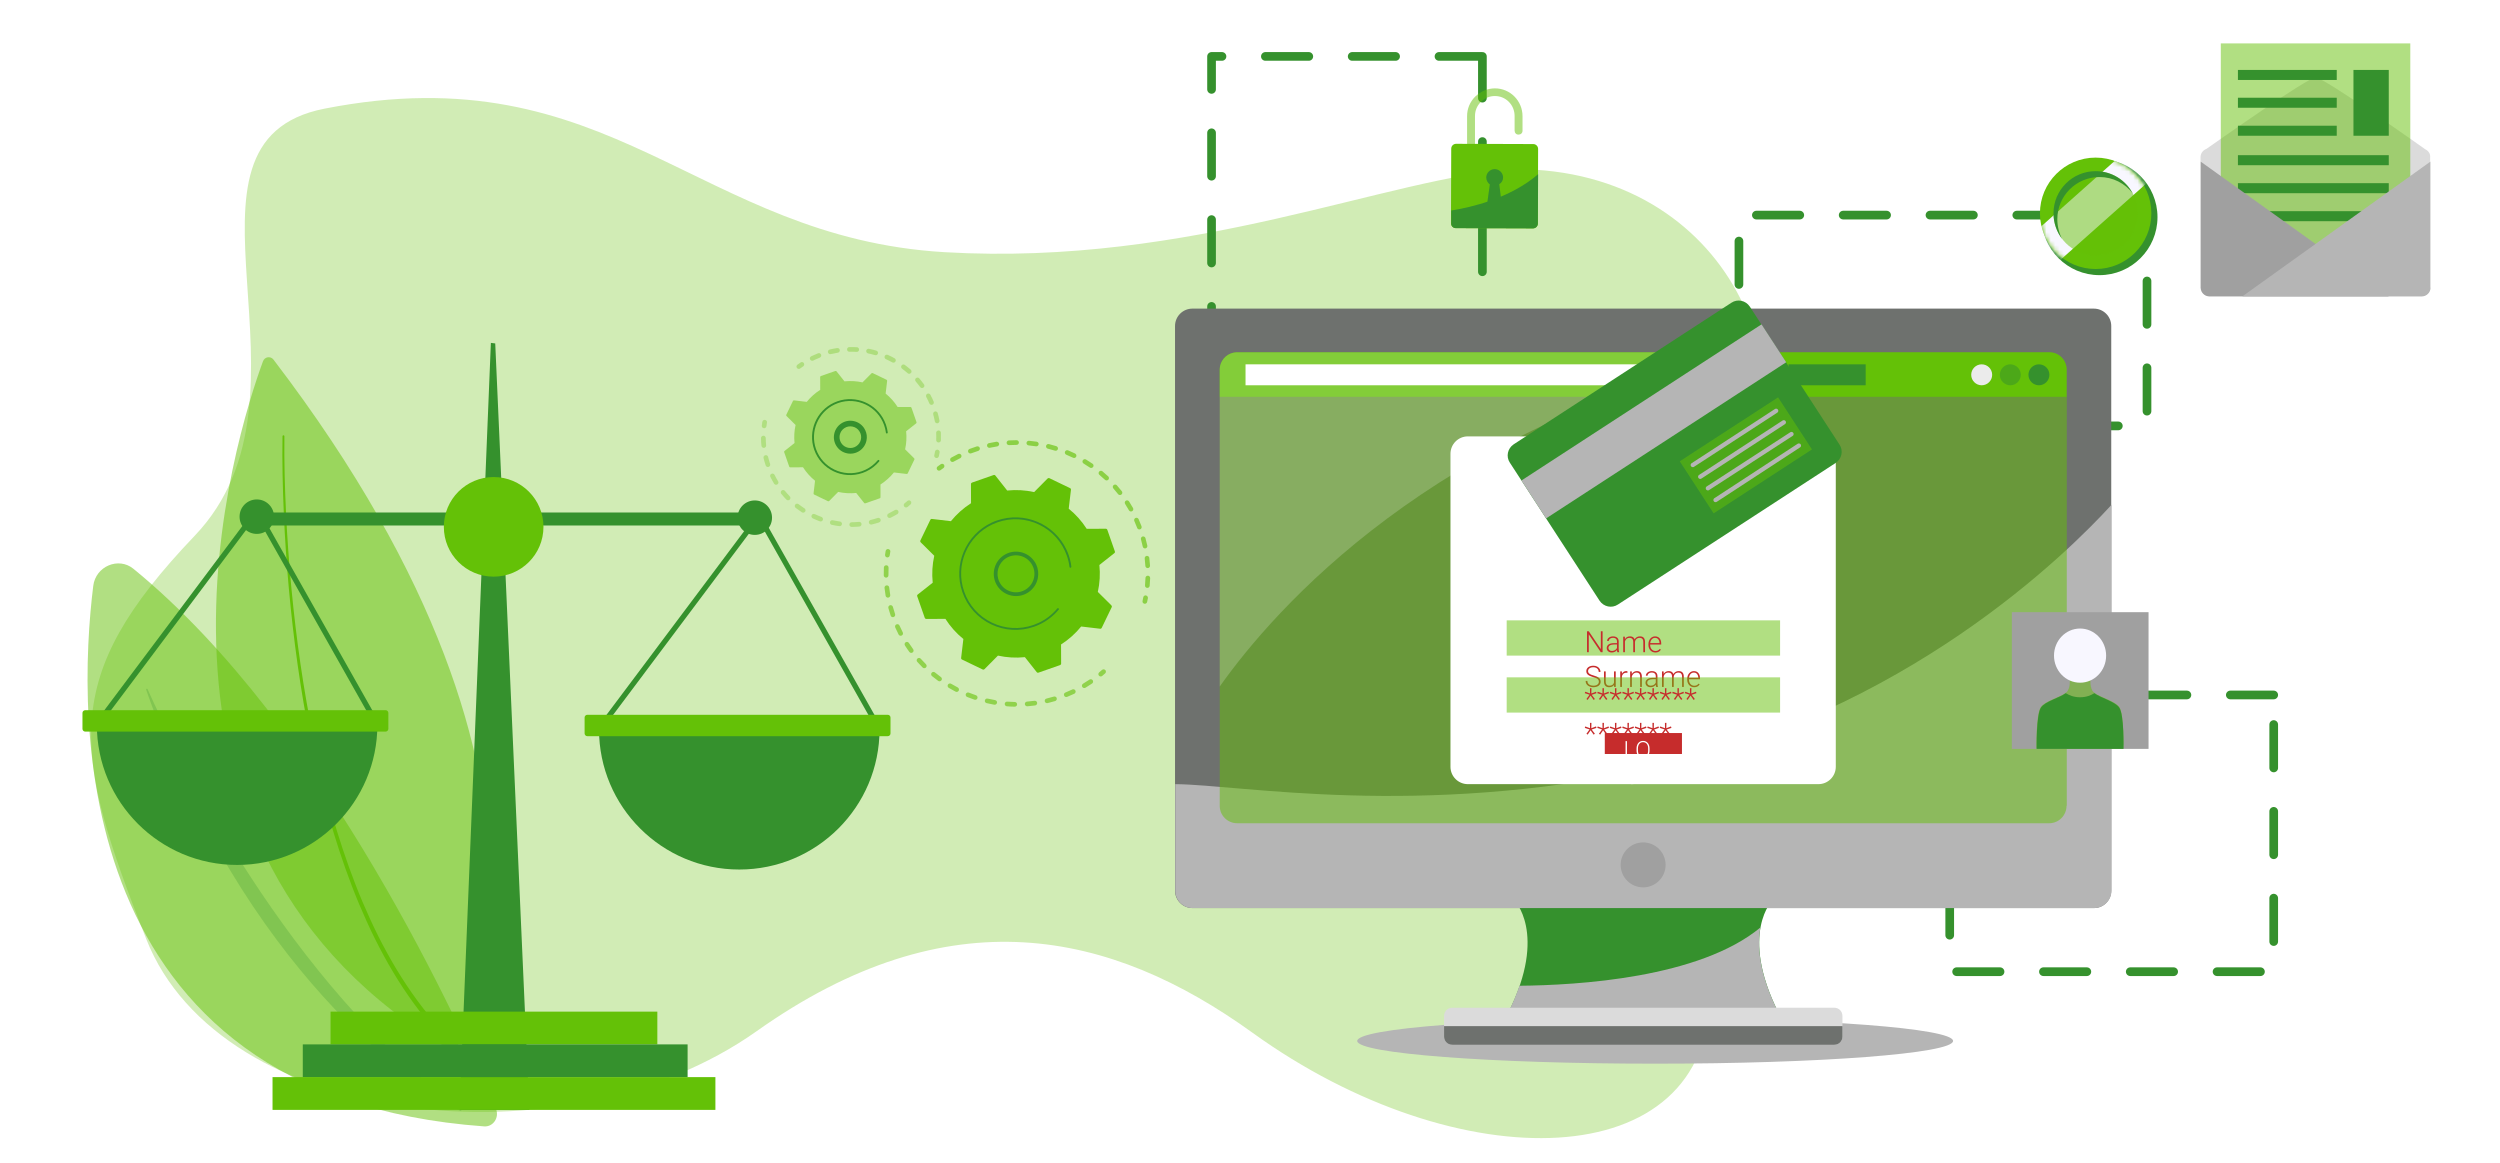 <svg width="576" height="268" viewBox="0 0 576 268" fill="none" xmlns="http://www.w3.org/2000/svg">
<rect width="576" height="268" fill="white"/>
<path d="M74.761 25.035C35.767 32.702 76.125 90.716 44.85 123.449C13.575 156.183 16.589 173.014 33.698 216.364C50.808 259.773 129.91 269.033 174.315 237.597C218.721 206.102 255.884 214.359 288.591 237.951C335.971 272.126 393.96 271.218 393.96 228.83C398.67 185.559 378.536 146.168 398.67 116.973C418.883 87.838 398.67 38.968 349.217 38.968C320.489 40.561 274.697 61.463 217.638 58.102C160.58 54.74 140.892 12.059 74.761 25.035Z" fill="#D1ECB5"/>
<path d="M381.346 245.073C419.257 245.073 449.99 242.727 449.99 239.833C449.99 236.939 419.257 234.594 381.346 234.594C343.434 234.594 312.701 236.939 312.701 239.833C312.701 242.727 343.434 245.073 381.346 245.073Z" fill="#B5B5B5"/>
<path d="M341.545 13H279.141V75.404H341.545V13Z" stroke="#35912D" stroke-width="2" stroke-miterlimit="10" stroke-linecap="round" stroke-linejoin="round" stroke-dasharray="10 10"/>
<path d="M494.669 49.559H400.65V98.129H494.669V49.559Z" stroke="#35912D" stroke-width="2" stroke-miterlimit="10" stroke-linecap="round" stroke-linejoin="round" stroke-dasharray="10 10"/>
<path d="M523.864 160.121H449.215V223.879H523.864V160.121Z" stroke="#35912D" stroke-width="2" stroke-miterlimit="10" stroke-linecap="round" stroke-linejoin="round" stroke-dasharray="10 10"/>
<path d="M408.483 207.277H378.635H348.787C348.787 207.277 356.676 214.93 347.551 233.24H378.635H409.719C400.594 214.93 408.483 207.277 408.483 207.277Z" fill="#35912D"/>
<path d="M409.72 233.24C405.245 224.291 404.833 217.874 405.599 213.694C391.528 225.351 363.446 226.999 350.083 227.117C349.435 229.001 348.611 231.061 347.492 233.24H378.577H409.72Z" fill="#B5B5B5"/>
<path d="M486.431 205.217C486.431 207.395 484.665 209.22 482.428 209.22H274.728C272.55 209.22 270.725 207.454 270.725 205.217V75.11C270.725 72.931 272.491 71.106 274.728 71.106H482.428C484.606 71.106 486.431 72.873 486.431 75.11V205.217Z" fill="#6E716E"/>
<path d="M380.163 177.135C326.354 188.615 286.027 180.785 270.779 180.667V205.217C270.779 207.395 272.545 209.22 274.783 209.22H482.482C484.661 209.22 486.486 207.454 486.486 205.217V116.32C476.536 127.211 439.035 164.595 380.163 177.135Z" fill="#B5B5B5"/>
<path d="M476.127 185.671C476.127 187.849 474.361 189.674 472.123 189.674H285.029C282.85 189.674 281.025 187.908 281.025 185.671V85.177C281.025 82.999 282.792 81.174 285.029 81.174H472.182C474.36 81.174 476.186 82.94 476.186 85.177V185.671H476.127Z" fill="#64C107" fill-opacity="0.5"/>
<path d="M472.182 81.174H285.029C282.85 81.174 281.025 82.94 281.025 85.177V91.417H476.127V85.118C476.127 82.94 474.361 81.174 472.182 81.174Z" fill="#64C107"/>
<path d="M406.481 83.941H286.971V88.768H406.481V83.941Z" fill="white"/>
<path d="M429.852 83.941H412.072V88.768H429.852V83.941Z" fill="#35912D"/>
<path d="M469.769 88.768C471.102 88.768 472.183 87.687 472.183 86.354C472.183 85.021 471.102 83.941 469.769 83.941C468.436 83.941 467.355 85.021 467.355 86.354C467.355 87.687 468.436 88.768 469.769 88.768Z" fill="#35912D"/>
<path d="M463.174 88.768C464.507 88.768 465.587 87.687 465.587 86.354C465.587 85.021 464.507 83.941 463.174 83.941C461.84 83.941 460.76 85.021 460.76 86.354C460.76 87.687 461.84 88.768 463.174 88.768Z" fill="#35912D" fill-opacity="0.5"/>
<path d="M456.582 88.768C457.915 88.768 458.995 87.687 458.995 86.354C458.995 85.021 457.915 83.941 456.582 83.941C455.249 83.941 454.168 85.021 454.168 86.354C454.168 87.687 455.249 88.768 456.582 88.768Z" fill="#EBEBEB"/>
<path d="M422.966 176.664C422.966 178.842 421.2 180.667 418.963 180.667H338.191C336.013 180.667 334.188 178.901 334.188 176.664V104.546C334.188 102.367 335.954 100.542 338.191 100.542H418.963C421.141 100.542 422.966 102.309 422.966 104.546V176.664Z" fill="white"/>
<path d="M410.132 142.93H347.139V151.054H410.132V142.93Z" fill="#64C107" fill-opacity="0.5"/>
<path d="M369.237 145.447V150.266H368.826L366.056 146.149V150.266H365.649V145.447H366.056L368.833 149.564V145.447H369.237ZM372.553 149.624V147.777C372.553 147.607 372.517 147.461 372.447 147.337C372.376 147.214 372.272 147.119 372.136 147.053C371.999 146.986 371.83 146.953 371.629 146.953C371.444 146.953 371.278 146.986 371.133 147.053C370.989 147.116 370.876 147.204 370.792 147.314C370.71 147.422 370.67 147.542 370.67 147.675L370.272 147.671C370.272 147.537 370.306 147.407 370.372 147.281C370.438 147.155 370.532 147.043 370.653 146.943C370.774 146.844 370.919 146.766 371.087 146.708C371.256 146.649 371.443 146.619 371.646 146.619C371.902 146.619 372.127 146.662 372.321 146.748C372.517 146.834 372.671 146.963 372.781 147.135C372.891 147.307 372.946 147.524 372.946 147.784V149.515C372.946 149.638 372.955 149.766 372.973 149.899C372.993 150.031 373.02 150.14 373.056 150.226V150.266H372.635C372.609 150.186 372.588 150.087 372.572 149.968C372.559 149.847 372.553 149.732 372.553 149.624ZM372.645 148.181L372.652 148.485H371.874C371.671 148.485 371.489 148.504 371.328 148.542C371.169 148.577 371.035 148.63 370.924 148.701C370.814 148.769 370.729 148.852 370.67 148.949C370.612 149.046 370.584 149.156 370.584 149.28C370.584 149.408 370.616 149.525 370.68 149.63C370.746 149.736 370.838 149.821 370.957 149.885C371.079 149.947 371.222 149.978 371.388 149.978C371.608 149.978 371.802 149.937 371.97 149.856C372.14 149.774 372.28 149.667 372.39 149.535C372.501 149.402 372.575 149.258 372.612 149.101L372.784 149.329C372.756 149.44 372.703 149.553 372.625 149.67C372.55 149.785 372.452 149.893 372.331 149.995C372.21 150.094 372.066 150.175 371.901 150.239C371.737 150.301 371.552 150.332 371.345 150.332C371.111 150.332 370.907 150.288 370.732 150.2C370.56 150.111 370.426 149.991 370.329 149.839C370.234 149.685 370.186 149.51 370.186 149.316C370.186 149.14 370.224 148.982 370.299 148.843C370.374 148.702 370.482 148.583 370.623 148.485C370.767 148.386 370.939 148.311 371.14 148.26C371.342 148.207 371.57 148.181 371.821 148.181H372.645ZM374.383 147.426V150.266H373.986V146.685H374.366L374.383 147.426ZM374.31 148.254L374.118 148.155C374.131 147.943 374.171 147.744 374.237 147.559C374.305 147.374 374.4 147.21 374.522 147.069C374.643 146.928 374.789 146.818 374.958 146.738C375.128 146.659 375.321 146.619 375.538 146.619C375.712 146.619 375.87 146.643 376.011 146.692C376.154 146.738 376.276 146.812 376.375 146.914C376.476 147.013 376.555 147.143 376.61 147.304C376.665 147.465 376.693 147.658 376.693 147.883V150.266H376.299V147.896C376.299 147.658 376.261 147.472 376.186 147.337C376.113 147.203 376.011 147.107 375.878 147.049C375.748 146.992 375.597 146.963 375.425 146.963C375.222 146.963 375.05 147.005 374.909 147.089C374.77 147.171 374.656 147.278 374.568 147.41C374.482 147.54 374.418 147.68 374.376 147.83C374.334 147.978 374.312 148.119 374.31 148.254ZM376.689 147.943L376.425 147.949C376.436 147.775 376.475 147.608 376.544 147.45C376.614 147.291 376.71 147.15 376.832 147.026C376.953 146.9 377.097 146.801 377.265 146.728C377.435 146.655 377.626 146.619 377.838 146.619C378.023 146.619 378.188 146.644 378.334 146.695C378.48 146.744 378.602 146.822 378.701 146.93C378.803 147.036 378.88 147.172 378.933 147.337C378.986 147.503 379.012 147.701 379.012 147.933V150.266H378.615V147.929C378.615 147.676 378.578 147.479 378.503 147.34C378.43 147.199 378.328 147.101 378.198 147.046C378.068 146.991 377.916 146.963 377.742 146.963C377.57 146.965 377.418 146.997 377.288 147.059C377.158 147.119 377.049 147.198 376.961 147.297C376.875 147.394 376.808 147.499 376.762 147.612C376.718 147.724 376.694 147.835 376.689 147.943ZM381.402 150.332C381.168 150.332 380.953 150.289 380.756 150.203C380.562 150.117 380.392 149.996 380.247 149.839C380.103 149.682 379.992 149.497 379.913 149.283C379.835 149.067 379.797 148.831 379.797 148.575V148.433C379.797 148.157 379.838 147.907 379.919 147.685C380.001 147.462 380.113 147.271 380.257 147.112C380.4 146.953 380.563 146.832 380.746 146.748C380.932 146.662 381.126 146.619 381.329 146.619C381.556 146.619 381.758 146.66 381.935 146.741C382.111 146.821 382.259 146.934 382.378 147.082C382.499 147.228 382.591 147.401 382.653 147.602C382.714 147.8 382.745 148.02 382.745 148.26V148.502H380.035V148.164H382.352V148.118C382.347 147.917 382.306 147.73 382.229 147.556C382.154 147.379 382.042 147.236 381.892 147.125C381.741 147.015 381.554 146.96 381.329 146.96C381.161 146.96 381.007 146.995 380.866 147.066C380.727 147.136 380.606 147.238 380.505 147.37C380.406 147.5 380.328 147.656 380.273 147.837C380.22 148.016 380.194 148.214 380.194 148.433V148.575C380.194 148.773 380.223 148.959 380.28 149.131C380.339 149.301 380.423 149.451 380.531 149.581C380.642 149.711 380.772 149.812 380.922 149.885C381.072 149.958 381.237 149.995 381.418 149.995C381.63 149.995 381.818 149.956 381.981 149.879C382.144 149.799 382.291 149.675 382.421 149.505L382.669 149.697C382.592 149.811 382.495 149.917 382.378 150.014C382.263 150.111 382.125 150.189 381.964 150.246C381.803 150.303 381.616 150.332 381.402 150.332ZM368.376 157.081C368.376 156.949 368.354 156.831 368.31 156.727C368.266 156.623 368.193 156.531 368.092 156.449C367.992 156.365 367.858 156.288 367.688 156.217C367.52 156.145 367.311 156.073 367.059 156.002C366.819 155.934 366.601 155.859 366.407 155.777C366.213 155.696 366.046 155.602 365.907 155.496C365.771 155.39 365.666 155.267 365.593 155.125C365.52 154.982 365.484 154.815 365.484 154.626C365.484 154.44 365.524 154.272 365.603 154.119C365.682 153.967 365.794 153.836 365.937 153.725C366.083 153.615 366.254 153.53 366.45 153.471C366.649 153.411 366.866 153.381 367.102 153.381C367.44 153.381 367.731 153.445 367.976 153.573C368.223 153.701 368.414 153.874 368.548 154.093C368.685 154.309 368.753 154.552 368.753 154.821H368.346C368.346 154.611 368.297 154.425 368.198 154.262C368.1 154.096 367.959 153.967 367.774 153.874C367.591 153.78 367.367 153.732 367.102 153.732C366.837 153.732 366.615 153.773 366.434 153.855C366.255 153.934 366.119 154.041 366.027 154.176C365.936 154.308 365.891 154.456 365.891 154.619C365.891 154.734 365.913 154.84 365.957 154.937C366.001 155.032 366.073 155.121 366.172 155.205C366.274 155.286 366.407 155.364 366.573 155.436C366.738 155.507 366.942 155.574 367.185 155.638C367.441 155.709 367.668 155.787 367.867 155.873C368.065 155.959 368.233 156.059 368.37 156.171C368.506 156.281 368.61 156.41 368.681 156.558C368.751 156.706 368.787 156.878 368.787 157.075C368.787 157.271 368.745 157.447 368.661 157.604C368.579 157.758 368.463 157.89 368.313 157.998C368.166 158.106 367.99 158.189 367.787 158.246C367.586 158.303 367.367 158.332 367.129 158.332C366.915 158.332 366.702 158.304 366.49 158.249C366.278 158.194 366.084 158.109 365.907 157.995C365.733 157.878 365.593 157.728 365.487 157.544C365.383 157.361 365.332 157.143 365.332 156.889H365.735C365.735 157.092 365.776 157.263 365.858 157.402C365.939 157.541 366.048 157.654 366.182 157.74C366.319 157.826 366.469 157.889 366.632 157.928C366.798 157.966 366.963 157.985 367.129 157.985C367.382 157.985 367.602 157.947 367.787 157.872C367.975 157.797 368.119 157.692 368.221 157.558C368.324 157.421 368.376 157.262 368.376 157.081ZM371.868 157.439V154.685H372.265V158.266H371.884L371.868 157.439ZM371.94 156.777L372.146 156.77C372.146 156.995 372.119 157.202 372.066 157.392C372.013 157.582 371.93 157.747 371.818 157.889C371.705 158.03 371.56 158.139 371.381 158.216C371.202 158.293 370.987 158.332 370.736 158.332C370.561 158.332 370.402 158.308 370.256 158.259C370.113 158.209 369.989 158.129 369.885 158.021C369.782 157.913 369.701 157.773 369.644 157.601C369.589 157.429 369.561 157.22 369.561 156.975V154.685H369.955V156.982C369.955 157.174 369.976 157.334 370.018 157.462C370.062 157.59 370.121 157.692 370.196 157.769C370.274 157.847 370.362 157.902 370.461 157.935C370.56 157.968 370.667 157.985 370.782 157.985C371.073 157.985 371.303 157.928 371.47 157.816C371.64 157.703 371.761 157.555 371.831 157.372C371.904 157.187 371.94 156.988 371.94 156.777ZM373.694 155.278V158.266H373.3V154.685H373.684L373.694 155.278ZM374.962 154.659L374.952 155.023C374.908 155.016 374.865 155.011 374.823 155.006C374.781 155.002 374.736 155 374.687 155C374.515 155 374.364 155.032 374.234 155.096C374.106 155.157 373.998 155.244 373.909 155.357C373.821 155.467 373.754 155.597 373.708 155.747C373.661 155.895 373.635 156.054 373.628 156.224L373.483 156.28C373.483 156.046 373.507 155.829 373.555 155.628C373.604 155.428 373.678 155.252 373.777 155.102C373.879 154.95 374.005 154.832 374.158 154.748C374.312 154.662 374.493 154.619 374.7 154.619C374.751 154.619 374.801 154.623 374.849 154.632C374.9 154.639 374.938 154.648 374.962 154.659ZM375.978 155.45V158.266H375.584V154.685H375.961L375.978 155.45ZM375.888 156.254L375.713 156.155C375.726 155.943 375.769 155.744 375.842 155.559C375.915 155.374 376.013 155.21 376.137 155.069C376.262 154.928 376.409 154.818 376.577 154.738C376.747 154.659 376.934 154.619 377.139 154.619C377.318 154.619 377.478 154.643 377.619 154.692C377.76 154.74 377.881 154.818 377.98 154.923C378.079 155.029 378.154 155.165 378.205 155.33C378.258 155.496 378.284 155.698 378.284 155.936V158.266H377.887V155.933C377.887 155.686 377.853 155.493 377.785 155.354C377.716 155.212 377.619 155.112 377.493 155.053C377.368 154.993 377.219 154.963 377.047 154.963C376.857 154.963 376.69 155.005 376.547 155.089C376.406 155.171 376.287 155.278 376.19 155.41C376.095 155.54 376.022 155.68 375.971 155.83C375.92 155.978 375.893 156.119 375.888 156.254ZM381.488 157.624V155.777C381.488 155.607 381.452 155.461 381.382 155.337C381.311 155.214 381.208 155.119 381.071 155.053C380.934 154.986 380.765 154.953 380.564 154.953C380.379 154.953 380.214 154.986 380.068 155.053C379.925 155.116 379.811 155.204 379.727 155.314C379.646 155.422 379.605 155.542 379.605 155.675L379.208 155.671C379.208 155.537 379.241 155.407 379.307 155.281C379.373 155.155 379.467 155.043 379.588 154.943C379.71 154.844 379.854 154.766 380.022 154.708C380.192 154.649 380.378 154.619 380.581 154.619C380.837 154.619 381.062 154.662 381.256 154.748C381.452 154.834 381.606 154.963 381.716 155.135C381.826 155.307 381.882 155.524 381.882 155.784V157.515C381.882 157.638 381.89 157.766 381.908 157.899C381.928 158.031 381.955 158.14 381.991 158.226V158.266H381.571C381.544 158.186 381.523 158.087 381.508 157.968C381.494 157.847 381.488 157.732 381.488 157.624ZM381.58 156.181L381.587 156.485H380.809C380.606 156.485 380.424 156.504 380.263 156.542C380.104 156.577 379.97 156.63 379.86 156.701C379.749 156.769 379.664 156.852 379.605 156.949C379.547 157.046 379.519 157.156 379.519 157.28C379.519 157.408 379.551 157.525 379.615 157.63C379.681 157.736 379.774 157.821 379.893 157.885C380.014 157.947 380.157 157.978 380.323 157.978C380.544 157.978 380.738 157.937 380.905 157.856C381.075 157.774 381.215 157.667 381.326 157.535C381.436 157.402 381.51 157.258 381.547 157.101L381.719 157.329C381.691 157.44 381.638 157.553 381.561 157.67C381.486 157.785 381.387 157.893 381.266 157.995C381.145 158.094 381.001 158.175 380.836 158.239C380.673 158.301 380.487 158.332 380.28 158.332C380.046 158.332 379.842 158.288 379.668 158.2C379.496 158.111 379.361 157.991 379.264 157.839C379.169 157.685 379.122 157.51 379.122 157.316C379.122 157.14 379.159 156.982 379.234 156.843C379.309 156.702 379.417 156.583 379.558 156.485C379.702 156.386 379.874 156.311 380.075 156.26C380.278 156.207 380.505 156.181 380.756 156.181H381.58ZM383.318 155.426V158.266H382.921V154.685H383.301L383.318 155.426ZM383.245 156.254L383.053 156.155C383.066 155.943 383.106 155.744 383.172 155.559C383.241 155.374 383.335 155.21 383.457 155.069C383.578 154.928 383.724 154.818 383.894 154.738C384.064 154.659 384.257 154.619 384.473 154.619C384.647 154.619 384.805 154.643 384.946 154.692C385.089 154.738 385.211 154.812 385.31 154.914C385.412 155.013 385.49 155.143 385.545 155.304C385.6 155.465 385.628 155.658 385.628 155.883V158.266H385.234V155.896C385.234 155.658 385.196 155.472 385.121 155.337C385.049 155.203 384.946 155.107 384.814 155.049C384.683 154.992 384.532 154.963 384.36 154.963C384.157 154.963 383.985 155.005 383.844 155.089C383.705 155.171 383.591 155.278 383.503 155.41C383.417 155.54 383.353 155.68 383.311 155.83C383.269 155.978 383.247 156.119 383.245 156.254ZM385.624 155.943L385.36 155.949C385.371 155.775 385.41 155.608 385.479 155.45C385.549 155.291 385.645 155.15 385.767 155.026C385.888 154.9 386.033 154.801 386.2 154.728C386.37 154.655 386.561 154.619 386.773 154.619C386.958 154.619 387.124 154.644 387.269 154.695C387.415 154.744 387.537 154.822 387.636 154.93C387.738 155.036 387.815 155.172 387.868 155.337C387.921 155.503 387.948 155.701 387.948 155.933V158.266H387.55V155.929C387.55 155.676 387.513 155.479 387.438 155.34C387.365 155.199 387.264 155.101 387.133 155.046C387.003 154.991 386.851 154.963 386.677 154.963C386.505 154.965 386.354 154.997 386.223 155.059C386.093 155.119 385.984 155.198 385.896 155.297C385.81 155.394 385.744 155.499 385.697 155.612C385.653 155.724 385.629 155.835 385.624 155.943ZM390.337 158.332C390.103 158.332 389.888 158.289 389.692 158.203C389.497 158.117 389.328 157.996 389.182 157.839C389.039 157.682 388.927 157.497 388.848 157.283C388.77 157.067 388.732 156.831 388.732 156.575V156.433C388.732 156.157 388.773 155.907 388.854 155.685C388.936 155.462 389.048 155.271 389.192 155.112C389.335 154.953 389.499 154.832 389.682 154.748C389.867 154.662 390.061 154.619 390.264 154.619C390.491 154.619 390.693 154.66 390.87 154.741C391.046 154.821 391.194 154.934 391.313 155.082C391.435 155.228 391.526 155.401 391.588 155.602C391.65 155.8 391.68 156.02 391.68 156.26V156.502H388.97V156.164H391.287V156.118C391.282 155.917 391.241 155.73 391.164 155.556C391.089 155.379 390.977 155.236 390.827 155.125C390.677 155.015 390.489 154.96 390.264 154.96C390.096 154.96 389.942 154.995 389.801 155.066C389.662 155.136 389.542 155.238 389.44 155.37C389.341 155.5 389.264 155.656 389.208 155.837C389.155 156.016 389.129 156.214 389.129 156.433V156.575C389.129 156.773 389.158 156.959 389.215 157.131C389.275 157.301 389.358 157.451 389.467 157.581C389.577 157.711 389.707 157.812 389.857 157.885C390.007 157.958 390.173 157.995 390.353 157.995C390.565 157.995 390.753 157.956 390.916 157.879C391.079 157.799 391.226 157.675 391.356 157.505L391.604 157.697C391.527 157.811 391.43 157.917 391.313 158.014C391.198 158.111 391.061 158.189 390.899 158.246C390.738 158.303 390.551 158.332 390.337 158.332Z" fill="#C62C2C"/>
<path d="M410.132 156.058H347.139V164.183H410.132V156.058Z" fill="#64C107" fill-opacity="0.5"/>
<path d="M365.514 161.058L366.235 160.061L365.133 159.707L365.239 159.373L366.341 159.777L366.328 158.556H366.669L366.642 159.787L367.718 159.366L367.827 159.707L366.722 160.085L367.46 161.058L367.178 161.266L366.47 160.257L365.795 161.259L365.514 161.058ZM368.393 161.058L369.114 160.061L368.012 159.707L368.118 159.373L369.22 159.777L369.207 158.556H369.548L369.521 159.787L370.597 159.366L370.706 159.707L369.601 160.085L370.339 161.058L370.057 161.266L369.349 160.257L368.674 161.259L368.393 161.058ZM371.272 161.058L371.993 160.061L370.891 159.707L370.997 159.373L372.099 159.777L372.086 158.556H372.427L372.4 159.787L373.476 159.366L373.585 159.707L372.48 160.085L373.218 161.058L372.936 161.266L372.228 160.257L371.553 161.259L371.272 161.058ZM374.151 161.058L374.872 160.061L373.77 159.707L373.876 159.373L374.978 159.777L374.965 158.556H375.306L375.279 159.787L376.355 159.366L376.464 159.707L375.359 160.085L376.097 161.058L375.816 161.266L375.107 160.257L374.432 161.259L374.151 161.058ZM377.03 161.058L377.752 160.061L376.65 159.707L376.755 159.373L377.857 159.777L377.844 158.556H378.185L378.159 159.787L379.234 159.366L379.343 159.707L378.238 160.085L378.976 161.058L378.695 161.266L377.987 160.257L377.311 161.259L377.03 161.058ZM379.909 161.058L380.631 160.061L379.529 159.707L379.635 159.373L380.737 159.777L380.723 158.556H381.064L381.038 159.787L382.113 159.366L382.222 159.707L381.117 160.085L381.855 161.058L381.574 161.266L380.866 160.257L380.191 161.259L379.909 161.058ZM382.788 161.058L383.51 160.061L382.408 159.707L382.514 159.373L383.616 159.777L383.602 158.556H383.943L383.917 159.787L384.992 159.366L385.102 159.707L383.996 160.085L384.734 161.058L384.453 161.266L383.745 160.257L383.07 161.259L382.788 161.058ZM385.667 161.058L386.389 160.061L385.287 159.707L385.393 159.373L386.495 159.777L386.482 158.556H386.822L386.796 159.787L387.871 159.366L387.981 159.707L386.875 160.085L387.613 161.058L387.332 161.266L386.624 160.257L385.949 161.259L385.667 161.058ZM388.547 161.058L389.268 160.061L388.166 159.707L388.272 159.373L389.374 159.777L389.361 158.556H389.702L389.675 159.787L390.751 159.366L390.86 159.707L389.754 160.085L390.492 161.058L390.211 161.266L389.503 160.257L388.828 161.259L388.547 161.058ZM365.514 169.058L366.235 168.061L365.133 167.707L365.239 167.373L366.341 167.777L366.328 166.556H366.669L366.642 167.787L367.718 167.366L367.827 167.707L366.722 168.085L367.46 169.058L367.178 169.266L366.47 168.257L365.795 169.259L365.514 169.058ZM368.393 169.058L369.114 168.061L368.012 167.707L368.118 167.373L369.22 167.777L369.207 166.556H369.548L369.521 167.787L370.597 167.366L370.706 167.707L369.601 168.085L370.339 169.058L370.057 169.266L369.349 168.257L368.674 169.259L368.393 169.058ZM371.272 169.058L371.993 168.061L370.891 167.707L370.997 167.373L372.099 167.777L372.086 166.556H372.427L372.4 167.787L373.476 167.366L373.585 167.707L372.48 168.085L373.218 169.058L372.936 169.266L372.228 168.257L371.553 169.259L371.272 169.058ZM374.151 169.058L374.872 168.061L373.77 167.707L373.876 167.373L374.978 167.777L374.965 166.556H375.306L375.279 167.787L376.355 167.366L376.464 167.707L375.359 168.085L376.097 169.058L375.816 169.266L375.107 168.257L374.432 169.259L374.151 169.058ZM377.03 169.058L377.752 168.061L376.65 167.707L376.755 167.373L377.857 167.777L377.844 166.556H378.185L378.159 167.787L379.234 167.366L379.343 167.707L378.238 168.085L378.976 169.058L378.695 169.266L377.987 168.257L377.311 169.259L377.03 169.058ZM379.909 169.058L380.631 168.061L379.529 167.707L379.635 167.373L380.737 167.777L380.723 166.556H381.064L381.038 167.787L382.113 167.366L382.222 167.707L381.117 168.085L381.855 169.058L381.574 169.266L380.866 168.257L380.191 169.259L379.909 169.058ZM382.788 169.058L383.51 168.061L382.408 167.707L382.514 167.373L383.616 167.777L383.602 166.556H383.943L383.917 167.787L384.992 167.366L385.102 167.707L383.996 168.085L384.734 169.058L384.453 169.266L383.745 168.257L383.07 169.259L382.788 169.058Z" fill="#C62C2C"/>
<path d="M387.523 168.893H369.744V173.72H387.523V168.893Z" fill="#C62C2C"/>
<path d="M376.758 174.332V174.61H374.759V174.332H376.758ZM374.854 170.755V174.61H374.529V170.755H374.854ZM380.059 172.476V172.889C380.059 173.159 380.024 173.404 379.953 173.623C379.885 173.84 379.784 174.026 379.652 174.181C379.521 174.337 379.364 174.456 379.18 174.539C378.997 174.622 378.79 174.663 378.561 174.663C378.337 174.663 378.132 174.622 377.947 174.539C377.763 174.456 377.605 174.337 377.473 174.181C377.34 174.026 377.238 173.84 377.166 173.623C377.093 173.404 377.057 173.159 377.057 172.889V172.476C377.057 172.206 377.092 171.963 377.163 171.746C377.235 171.527 377.338 171.34 377.47 171.184C377.603 171.029 377.761 170.91 377.944 170.827C378.128 170.744 378.331 170.702 378.556 170.702C378.785 170.702 378.992 170.744 379.175 170.827C379.359 170.91 379.517 171.029 379.649 171.184C379.781 171.34 379.883 171.527 379.953 171.746C380.024 171.963 380.059 172.206 380.059 172.476ZM379.736 172.889V172.471C379.736 172.243 379.71 172.039 379.657 171.857C379.606 171.675 379.529 171.52 379.427 171.391C379.326 171.262 379.202 171.163 379.056 171.094C378.91 171.025 378.743 170.991 378.556 170.991C378.374 170.991 378.211 171.025 378.066 171.094C377.921 171.163 377.798 171.262 377.695 171.391C377.595 171.52 377.517 171.675 377.462 171.857C377.409 172.039 377.383 172.243 377.383 172.471V172.889C377.383 173.119 377.409 173.325 377.462 173.509C377.517 173.691 377.595 173.847 377.698 173.977C377.8 174.106 377.924 174.205 378.068 174.274C378.215 174.343 378.379 174.377 378.561 174.377C378.75 174.377 378.917 174.343 379.061 174.274C379.206 174.205 379.329 174.106 379.429 173.977C379.53 173.847 379.606 173.691 379.657 173.509C379.71 173.325 379.736 173.119 379.736 172.889ZM377.309 178.778V180.149C377.265 180.215 377.189 180.287 377.081 180.367C376.973 180.446 376.829 180.516 376.647 180.576C376.465 180.634 376.239 180.663 375.969 180.663C375.743 180.663 375.536 180.622 375.347 180.541C375.158 180.46 374.994 180.343 374.854 180.189C374.717 180.034 374.61 179.848 374.534 179.631C374.46 179.413 374.423 179.17 374.423 178.9V178.434C374.423 178.169 374.457 177.931 374.526 177.719C374.595 177.506 374.695 177.323 374.825 177.171C374.956 177.019 375.113 176.904 375.297 176.824C375.482 176.743 375.689 176.702 375.919 176.702C376.205 176.702 376.446 176.752 376.642 176.851C376.837 176.95 376.99 177.085 377.1 177.258C377.211 177.43 377.28 177.624 377.306 177.841H376.98C376.956 177.687 376.904 177.546 376.827 177.417C376.749 177.287 376.636 177.182 376.488 177.102C376.341 177.023 376.152 176.983 375.919 176.983C375.732 176.983 375.565 177.018 375.418 177.086C375.274 177.155 375.152 177.253 375.053 177.38C374.954 177.507 374.879 177.66 374.828 177.838C374.777 178.015 374.751 178.212 374.751 178.429V178.9C374.751 179.126 374.779 179.33 374.836 179.511C374.894 179.693 374.977 179.849 375.085 179.98C375.192 180.111 375.321 180.211 375.471 180.282C375.621 180.351 375.788 180.385 375.972 180.385C376.168 180.385 376.334 180.367 376.472 180.329C376.61 180.292 376.72 180.248 376.803 180.197C376.888 180.144 376.949 180.095 376.986 180.049V179.056H375.951V178.778H377.309ZM378.638 176.755V180.61H378.312V176.755H378.638ZM382.556 176.755V180.61H382.228L380.012 177.317V180.61H379.686V176.755H380.012L382.233 180.049V176.755H382.556Z" fill="white"/>
<path opacity="0.2" d="M404.244 81.174H285.029C282.85 81.174 281.025 82.94 281.025 85.177V158.178C293.565 140.458 330.124 98.482 404.244 81.174Z" fill="white"/>
<path d="M378.577 204.451C381.438 204.451 383.758 202.132 383.758 199.27C383.758 196.409 381.438 194.09 378.577 194.09C375.716 194.09 373.396 196.409 373.396 199.27C373.396 202.132 375.716 204.451 378.577 204.451Z" fill="#A0A0A0"/>
<path d="M424.496 238.832C424.496 239.892 423.672 240.716 422.612 240.716H334.599C333.539 240.716 332.715 239.892 332.715 238.832V234.064C332.715 233.004 333.539 232.18 334.599 232.18H422.612C423.672 232.18 424.496 233.004 424.496 234.064V238.832Z" fill="#DBDBDB"/>
<path d="M332.715 236.419V238.832C332.715 239.892 333.539 240.716 334.599 240.716H422.612C423.672 240.716 424.496 239.892 424.496 238.832V236.419H332.715Z" fill="#6E716E"/>
<path d="M423.817 102.426C424.759 103.839 424.347 105.723 422.934 106.665L372.775 139.28C371.363 140.222 369.479 139.81 368.537 138.397L347.873 106.606C346.931 105.193 347.343 103.309 348.756 102.367L398.915 69.752C400.327 68.811 402.211 69.223 403.153 70.636L423.817 102.426Z" fill="#35912D"/>
<path d="M405.857 74.728L350.533 110.709L356.214 119.445L411.538 83.464L405.857 74.728Z" fill="#B5B5B5"/>
<path d="M409.672 91.551L387.02 106.284L394.819 118.276L417.472 103.544L409.672 91.551Z" fill="#64C107" fill-opacity="0.5"/>
<path d="M390.025 107.136L409.218 94.655" stroke="#B5B5B5" stroke-miterlimit="10" stroke-linecap="round" stroke-linejoin="round"/>
<path d="M391.734 109.844L410.985 97.305" stroke="#B5B5B5" stroke-miterlimit="10" stroke-linecap="round" stroke-linejoin="round"/>
<path d="M393.5 112.493L412.751 100.013" stroke="#B5B5B5" stroke-miterlimit="10" stroke-linecap="round" stroke-linejoin="round"/>
<path d="M395.266 115.202L414.458 102.662" stroke="#B5B5B5" stroke-miterlimit="10" stroke-linecap="round" stroke-linejoin="round"/>
<path d="M495.024 141.046H463.527V172.543H495.024V141.046Z" fill="#A0A0A0"/>
<path d="M488.313 162.946C487.194 161.298 482.779 160.415 482.072 159.12C481.366 157.825 481.719 156.058 481.719 156.058H479.246H476.774C476.774 156.058 477.186 157.825 476.421 159.12C475.714 160.415 471.299 161.298 470.18 162.946C469.062 164.595 469.179 172.484 469.179 172.484H479.188H489.196C489.255 172.543 489.431 164.595 488.313 162.946Z" fill="#64C107" fill-opacity="0.5"/>
<path d="M479.248 172.543H489.256C489.256 172.543 489.433 164.595 488.256 163.005C487.255 161.593 483.899 160.768 482.545 159.709C481.78 160.18 480.72 160.651 479.248 160.651C477.776 160.651 476.717 160.18 475.951 159.709C474.538 160.768 471.183 161.593 470.241 163.005C469.122 164.654 469.24 172.543 469.24 172.543H479.248Z" fill="#35912D"/>
<path d="M479.247 157.295C482.564 157.295 485.252 154.501 485.252 151.054C485.252 147.608 482.564 144.814 479.247 144.814C475.931 144.814 473.242 147.608 473.242 151.054C473.242 154.501 475.931 157.295 479.247 157.295Z" fill="#F8F7FF"/>
<path d="M338.367 35.254C338.131 35.077 338.014 34.842 338.014 34.547V26.776C338.014 25.069 338.661 23.479 339.898 22.243C341.134 21.066 342.723 20.359 344.431 20.359C347.963 20.359 350.789 23.244 350.789 26.776V30.132C350.789 30.662 350.377 31.015 349.847 31.015C349.317 31.015 348.964 30.603 348.964 30.073V26.717C348.964 24.186 346.962 22.125 344.431 22.125C343.194 22.125 342.076 22.596 341.193 23.479C340.31 24.362 339.839 25.481 339.839 26.717V34.488C339.839 35.018 339.427 35.371 338.897 35.371C338.72 35.489 338.485 35.43 338.367 35.254Z" fill="#64C107" fill-opacity="0.5"/>
<path d="M354.321 51.502C354.321 52.15 353.791 52.621 353.203 52.621L335.423 52.562C334.776 52.562 334.305 52.032 334.305 51.443L334.364 34.253C334.364 33.605 334.893 33.134 335.482 33.134L353.261 33.193C353.909 33.193 354.38 33.723 354.38 34.312L354.321 51.502Z" fill="#64C107"/>
<path d="M335.424 52.562L353.203 52.621C353.85 52.621 354.321 52.091 354.321 51.502L354.38 40.14C347.904 45.733 338.838 47.793 334.364 48.5V51.443C334.305 52.091 334.835 52.562 335.424 52.562Z" fill="#35912D"/>
<path d="M346.313 40.905C346.313 39.846 345.43 38.962 344.371 38.962C343.311 38.962 342.428 39.846 342.428 40.905C342.428 41.553 342.781 42.142 343.252 42.495L342.545 47.617H346.078L345.43 42.436C345.96 42.142 346.313 41.553 346.313 40.905Z" fill="#35912D"/>
<path d="M483.721 63.394C491.102 63.394 497.085 57.411 497.085 50.03C497.085 42.65 491.102 36.666 483.721 36.666C476.341 36.666 470.357 42.65 470.357 50.03C470.357 57.411 476.341 63.394 483.721 63.394Z" fill="#35912D"/>
<path d="M482.838 61.981C489.926 61.981 495.672 56.235 495.672 49.147C495.672 42.059 489.926 36.313 482.838 36.313C475.75 36.313 470.004 42.059 470.004 49.147C470.004 56.235 475.75 61.981 482.838 61.981Z" fill="#64C107"/>
<mask id="mask0_2271_3121" style="mask-type:luminance" maskUnits="userSpaceOnUse" x="470" y="36" width="26" height="26">
<path d="M482.838 61.981C489.926 61.981 495.672 56.235 495.672 49.147C495.672 42.059 489.926 36.313 482.838 36.313C475.75 36.313 470.004 42.059 470.004 49.147C470.004 56.235 475.75 61.981 482.838 61.981Z" fill="white"/>
</mask>
<g mask="url(#mask0_2271_3121)">
<path d="M468.531 55.741L493.375 33.605" stroke="#F8F7FF" stroke-width="3" stroke-miterlimit="10"/>
<path d="M470.357 59.744L495.26 37.608" stroke="#F8F7FF" stroke-width="6" stroke-miterlimit="10"/>
</g>
<path d="M482.837 58.861C488.202 58.861 492.551 54.512 492.551 49.147C492.551 43.782 488.202 39.434 482.837 39.434C477.472 39.434 473.123 43.782 473.123 49.147C473.123 54.512 477.472 58.861 482.837 58.861Z" fill="#64C107" fill-opacity="0.5"/>
<path d="M474.006 50.501C474.006 45.144 478.363 40.788 483.72 40.788C486.84 40.788 489.607 42.259 491.373 44.555C489.725 41.494 486.546 39.434 482.837 39.434C477.48 39.434 473.123 43.79 473.123 49.147C473.123 51.385 473.888 53.445 475.125 55.093C474.418 53.739 474.006 52.15 474.006 50.501Z" fill="#35912D"/>
<path d="M111.559 259.521C113.629 259.672 115.103 257.46 114.268 255.479C106.656 237.457 75.089 167.28 30.741 131.049C27.303 128.243 22.045 130.463 21.486 134.984C17.799 164.73 15.188 252.566 111.559 259.521Z" fill="#64C107" fill-opacity="0.5"/>
<path opacity="0.24" d="M106.249 255.488C106.498 255.666 106.258 256.057 105.982 255.914C95.937 250.683 56.083 223.326 33.673 158.913C33.602 158.708 33.904 158.566 33.993 158.77C40.592 173.462 66.688 227.314 106.249 255.488Z" fill="#35912D"/>
<path d="M60.586 83.255C54.608 99.527 23.494 195.694 104.623 242.396C104.623 242.396 140.703 184.591 63.011 82.855C62.327 81.967 60.977 82.189 60.586 83.255Z" fill="#64C107" fill-opacity="0.5"/>
<path d="M65.525 100.53C65.454 106.384 65.623 112.246 65.898 118.09C66.173 123.944 66.591 129.779 67.15 135.615C68.261 147.268 69.904 158.877 72.266 170.317C74.638 181.749 77.72 193.047 81.939 203.883C82.987 206.592 84.133 209.257 85.341 211.895C86.549 214.533 87.846 217.117 89.24 219.64C92.011 224.703 95.2 229.526 98.806 233.958C98.993 234.189 98.966 234.535 98.744 234.731C98.522 234.926 98.193 234.899 98.007 234.668C94.365 230.156 91.168 225.271 88.396 220.146C87.002 217.588 85.696 214.977 84.497 212.312C83.289 209.656 82.152 206.965 81.104 204.229C76.903 193.313 73.865 181.962 71.529 170.477C69.211 158.984 67.621 147.348 66.555 135.668C66.022 129.824 65.632 123.97 65.383 118.117C65.134 112.255 64.992 106.393 65.09 100.521C65.09 100.397 65.196 100.29 65.312 100.29C65.427 100.29 65.525 100.397 65.525 100.53Z" fill="#64C107"/>
<g opacity="0.6">
<path d="M254.751 154.516C254.849 154.729 254.804 154.987 254.618 155.156C254.396 155.351 254.174 155.538 253.951 155.733C253.721 155.928 253.383 155.893 253.188 155.662C253.001 155.431 253.028 155.093 253.259 154.898C253.481 154.72 253.694 154.534 253.907 154.347C254.129 154.152 254.476 154.17 254.671 154.392C254.706 154.427 254.733 154.463 254.751 154.516Z" fill="#64C107"/>
<path d="M251.802 156.808C251.909 157.048 251.838 157.332 251.616 157.483C251.118 157.82 250.612 158.149 250.097 158.451C249.839 158.602 249.511 158.522 249.351 158.264C249.2 158.007 249.28 157.678 249.537 157.518C250.035 157.225 250.523 156.905 251.003 156.586C251.252 156.417 251.589 156.479 251.758 156.728C251.776 156.754 251.784 156.781 251.802 156.808ZM247.779 159.117C247.903 159.384 247.788 159.703 247.521 159.837L247.343 159.916C246.864 160.138 246.366 160.361 245.869 160.556C245.594 160.671 245.274 160.538 245.167 160.254C245.052 159.979 245.185 159.659 245.469 159.552C245.949 159.357 246.429 159.153 246.89 158.931L247.059 158.851C247.326 158.726 247.645 158.842 247.779 159.117C247.779 159.108 247.779 159.108 247.779 159.117ZM243.444 160.778C243.453 160.805 243.462 160.822 243.471 160.849C243.56 161.133 243.391 161.435 243.107 161.524C242.529 161.693 241.952 161.853 241.366 161.995C241.073 162.066 240.78 161.879 240.717 161.595C240.646 161.302 240.824 161.009 241.117 160.947C241.677 160.814 242.245 160.663 242.796 160.494C243.062 160.414 243.338 160.538 243.444 160.778ZM238.914 161.773C238.941 161.817 238.95 161.871 238.959 161.924C239.003 162.217 238.79 162.492 238.497 162.537C237.911 162.617 237.307 162.688 236.712 162.732C236.41 162.759 236.152 162.537 236.125 162.235C236.099 161.933 236.321 161.675 236.623 161.648C237.2 161.604 237.777 161.542 238.346 161.462C238.595 161.426 238.817 161.56 238.914 161.773ZM234.287 162.048C234.322 162.119 234.34 162.199 234.34 162.288C234.331 162.59 234.091 162.821 233.789 162.821C233.194 162.812 232.581 162.785 231.986 162.732C231.684 162.705 231.462 162.448 231.489 162.155C231.515 161.853 231.773 161.631 232.066 161.657C232.643 161.702 233.23 161.728 233.807 161.737C234.02 161.737 234.207 161.871 234.287 162.048ZM229.668 161.604C229.712 161.702 229.73 161.808 229.712 161.924C229.659 162.217 229.384 162.412 229.082 162.368C228.496 162.261 227.9 162.146 227.314 162.004C227.021 161.933 226.843 161.648 226.914 161.355C226.986 161.062 227.279 160.885 227.563 160.956C228.122 161.089 228.7 161.204 229.268 161.302C229.455 161.338 229.597 161.453 229.668 161.604ZM225.174 160.467C225.227 160.591 225.245 160.734 225.2 160.867C225.103 161.151 224.801 161.302 224.516 161.204C223.948 161.009 223.379 160.805 222.829 160.583C222.553 160.467 222.42 160.156 222.527 159.881C222.642 159.606 222.953 159.472 223.228 159.579C223.761 159.792 224.312 159.996 224.854 160.183C224.996 160.227 225.111 160.334 225.174 160.467ZM220.901 158.646C220.972 158.797 220.972 158.966 220.892 159.126C220.75 159.392 220.431 159.499 220.164 159.357C219.631 159.082 219.107 158.788 218.592 158.478C218.334 158.327 218.254 157.989 218.405 157.731C218.556 157.474 218.894 157.394 219.152 157.545C219.649 157.838 220.155 158.122 220.67 158.389C220.768 158.451 220.857 158.54 220.901 158.646ZM216.958 156.204C217.038 156.381 217.029 156.586 216.904 156.754C216.727 156.994 216.389 157.048 216.149 156.87C215.67 156.515 215.19 156.142 214.728 155.768C214.497 155.582 214.462 155.236 214.657 155.005C214.844 154.774 215.19 154.738 215.421 154.934C215.865 155.298 216.327 155.662 216.789 155.999C216.869 156.053 216.922 156.124 216.958 156.204ZM204.674 130.543C204.709 130.623 204.727 130.703 204.727 130.801C204.7 131.378 204.691 131.964 204.7 132.542C204.7 132.844 204.469 133.083 204.167 133.092C203.865 133.092 203.625 132.861 203.617 132.559C203.608 131.964 203.617 131.351 203.643 130.756C203.661 130.454 203.91 130.223 204.212 130.241C204.416 130.241 204.594 130.366 204.674 130.543ZM213.44 153.184C213.538 153.388 213.502 153.628 213.334 153.797C213.121 154.01 212.783 154.01 212.57 153.797C212.152 153.37 211.735 152.935 211.335 152.491C211.14 152.269 211.158 151.923 211.38 151.727C211.602 151.532 211.948 151.549 212.143 151.772C212.525 152.198 212.925 152.624 213.334 153.033C213.378 153.077 213.414 153.13 213.44 153.184ZM204.825 135.18C204.851 135.233 204.869 135.286 204.869 135.348C204.931 135.926 205.011 136.503 205.109 137.072C205.162 137.365 204.958 137.649 204.665 137.693C204.372 137.747 204.087 137.542 204.043 137.249C203.945 136.663 203.856 136.059 203.794 135.464C203.759 135.171 203.972 134.895 204.274 134.869C204.514 134.851 204.727 134.975 204.825 135.18ZM210.438 149.658C210.545 149.889 210.483 150.173 210.269 150.324C210.03 150.501 209.692 150.448 209.514 150.208C209.159 149.729 208.822 149.222 208.502 148.725C208.342 148.476 208.413 148.139 208.662 147.979C208.91 147.819 209.248 147.89 209.408 148.139C209.719 148.627 210.047 149.107 210.385 149.569C210.403 149.595 210.42 149.631 210.438 149.658ZM205.686 139.736C205.695 139.763 205.713 139.789 205.722 139.825C205.873 140.385 206.041 140.944 206.228 141.486C206.326 141.77 206.166 142.072 205.89 142.17C205.606 142.268 205.295 142.108 205.207 141.832C205.02 141.264 204.842 140.687 204.682 140.109C204.603 139.816 204.771 139.523 205.064 139.443C205.313 139.381 205.58 139.505 205.686 139.736ZM208.004 145.714C208.129 145.98 208.022 146.291 207.765 146.424C207.498 146.558 207.169 146.46 207.036 146.194C206.761 145.661 206.503 145.119 206.263 144.568C206.139 144.293 206.264 143.973 206.539 143.858C206.814 143.733 207.143 143.866 207.249 144.133C207.48 144.666 207.738 145.19 207.996 145.696C207.996 145.696 207.996 145.705 208.004 145.714Z" fill="#64C107"/>
<path d="M205.082 126.804C205.126 126.901 205.144 127.008 205.126 127.124C205.082 127.399 205.037 127.683 204.993 127.967C204.948 128.26 204.673 128.474 204.38 128.429C204.087 128.385 203.874 128.109 203.918 127.816C203.962 127.523 204.007 127.239 204.051 126.946C204.104 126.653 204.38 126.457 204.673 126.502C204.859 126.537 205.01 126.653 205.082 126.804Z" fill="#64C107"/>
</g>
<g opacity="0.64">
<path d="M217.543 107.165C217.65 107.396 217.579 107.689 217.365 107.84C217.135 108 216.904 108.169 216.673 108.338C216.433 108.515 216.095 108.462 215.918 108.222C215.74 107.982 215.793 107.645 216.033 107.467C216.273 107.29 216.504 107.121 216.753 106.952C217.001 106.783 217.339 106.845 217.508 107.085C217.516 107.112 217.525 107.139 217.543 107.165Z" fill="#64C107"/>
<path d="M262.335 119.609V119.618C262.549 120.098 262.753 120.586 262.939 121.075L263.01 121.252C263.117 121.528 262.975 121.847 262.7 121.954C262.424 122.061 262.104 121.91 261.998 121.643L261.936 121.466C261.758 120.995 261.554 120.524 261.349 120.053C261.225 119.778 261.349 119.458 261.625 119.334C261.9 119.218 262.211 119.343 262.335 119.609ZM261.065 117.078C261.181 117.335 261.092 117.637 260.843 117.779C260.586 117.93 260.248 117.833 260.106 117.575C259.831 117.078 259.529 116.589 259.227 116.11C259.067 115.861 259.138 115.523 259.387 115.363C259.635 115.204 259.973 115.275 260.133 115.523C260.452 116.021 260.754 116.527 261.047 117.042C261.056 117.051 261.065 117.069 261.065 117.078ZM263.881 123.899C263.89 123.926 263.908 123.953 263.916 123.988C264.076 124.557 264.218 125.134 264.343 125.711C264.405 126.004 264.218 126.289 263.925 126.351C263.632 126.413 263.348 126.226 263.286 125.933C263.17 125.383 263.028 124.823 262.877 124.272C262.797 123.988 262.966 123.686 263.259 123.606C263.499 123.544 263.765 123.668 263.881 123.899ZM258.534 113.285C258.64 113.507 258.578 113.782 258.374 113.942C258.134 114.129 257.797 114.084 257.61 113.854C257.264 113.409 256.891 112.965 256.518 112.539C256.322 112.317 256.34 111.971 256.562 111.775C256.784 111.58 257.13 111.597 257.326 111.82C257.717 112.264 258.099 112.717 258.463 113.178C258.498 113.214 258.516 113.25 258.534 113.285ZM264.76 128.385C264.787 128.438 264.805 128.491 264.805 128.553C264.876 129.14 264.929 129.735 264.965 130.321C264.982 130.623 264.751 130.872 264.458 130.889C264.156 130.907 263.908 130.676 263.89 130.383C263.854 129.815 263.81 129.246 263.739 128.678C263.703 128.385 263.916 128.109 264.21 128.074C264.44 128.047 264.663 128.18 264.76 128.385ZM255.452 109.919C255.541 110.114 255.514 110.354 255.354 110.523C255.15 110.745 254.803 110.754 254.59 110.549C254.182 110.159 253.746 109.786 253.311 109.421C253.08 109.226 253.054 108.888 253.24 108.657C253.435 108.427 253.773 108.4 254.004 108.586C254.457 108.959 254.901 109.359 255.327 109.759C255.39 109.794 255.425 109.857 255.452 109.919ZM264.947 132.95C264.982 133.021 265 133.11 265 133.199C264.982 133.785 264.938 134.38 264.885 134.966C264.858 135.268 264.591 135.482 264.298 135.455C263.996 135.428 263.783 135.162 263.81 134.869C263.863 134.3 263.899 133.732 263.916 133.163C263.925 132.861 264.174 132.63 264.476 132.639C264.68 132.639 264.858 132.773 264.947 132.95ZM251.899 107.05C251.979 107.219 251.97 107.423 251.854 107.583C251.686 107.831 251.348 107.894 251.099 107.725C250.629 107.405 250.149 107.094 249.661 106.801C249.403 106.65 249.323 106.313 249.474 106.055C249.625 105.797 249.963 105.717 250.22 105.868C250.718 106.17 251.224 106.499 251.703 106.828C251.801 106.89 251.863 106.97 251.899 107.05ZM247.955 104.758C248.026 104.9 248.026 105.069 247.955 105.22C247.822 105.487 247.502 105.602 247.236 105.469C246.721 105.22 246.197 104.989 245.672 104.767C245.397 104.652 245.264 104.332 245.379 104.057C245.495 103.781 245.815 103.648 246.09 103.763C246.632 103.985 247.174 104.234 247.707 104.492C247.813 104.563 247.902 104.652 247.955 104.758ZM243.71 103.088C243.763 103.204 243.781 103.346 243.736 103.479C243.647 103.763 243.345 103.923 243.061 103.834C242.519 103.666 241.969 103.515 241.418 103.373C241.125 103.302 240.947 103.008 241.018 102.715C241.089 102.422 241.382 102.245 241.676 102.316C242.244 102.458 242.821 102.618 243.381 102.795C243.532 102.849 243.647 102.955 243.71 103.088ZM239.26 102.067C239.304 102.165 239.322 102.271 239.304 102.378C239.26 102.671 238.984 102.875 238.691 102.831C238.132 102.751 237.563 102.68 236.995 102.626C236.693 102.6 236.479 102.333 236.506 102.04C236.533 101.738 236.799 101.525 237.092 101.552C237.679 101.605 238.274 101.676 238.851 101.765C239.038 101.792 239.189 101.907 239.26 102.067ZM234.703 101.729C234.739 101.8 234.756 101.872 234.756 101.96C234.756 102.262 234.516 102.502 234.215 102.502C233.646 102.502 233.069 102.52 232.5 102.555C232.198 102.573 231.941 102.342 231.923 102.049C231.905 101.747 232.136 101.49 232.429 101.472C233.015 101.436 233.611 101.419 234.206 101.419C234.428 101.419 234.614 101.552 234.703 101.729ZM230.155 102.094C230.173 102.138 230.191 102.191 230.2 102.236C230.244 102.529 230.04 102.804 229.747 102.857C229.187 102.946 228.619 103.053 228.068 103.168C227.775 103.23 227.491 103.044 227.42 102.751C227.357 102.458 227.544 102.174 227.837 102.102C228.414 101.978 229.001 101.872 229.578 101.774C229.818 101.756 230.049 101.88 230.155 102.094ZM225.714 103.142C225.723 103.159 225.732 103.186 225.741 103.204C225.83 103.488 225.67 103.79 225.386 103.888C224.844 104.057 224.302 104.252 223.769 104.447C223.494 104.554 223.174 104.412 223.067 104.136C222.961 103.861 223.103 103.541 223.378 103.435C223.929 103.222 224.489 103.026 225.048 102.849C225.315 102.777 225.599 102.902 225.714 103.142ZM221.478 104.847C221.602 105.113 221.495 105.433 221.229 105.566C220.723 105.815 220.207 106.082 219.719 106.366C219.461 106.517 219.124 106.419 218.982 106.162C218.831 105.895 218.928 105.566 219.186 105.424C219.701 105.131 220.225 104.856 220.749 104.598C221.016 104.465 221.344 104.581 221.478 104.847C221.469 104.838 221.469 104.838 221.478 104.847Z" fill="#64C107"/>
<path d="M264.432 137.498C264.476 137.596 264.494 137.711 264.476 137.826C264.423 138.12 264.361 138.404 264.299 138.688C264.236 138.981 263.943 139.168 263.65 139.097C263.357 139.034 263.171 138.741 263.242 138.448C263.304 138.173 263.357 137.898 263.41 137.613C263.464 137.32 263.748 137.125 264.041 137.187C264.219 137.231 264.361 137.347 264.432 137.498Z" fill="#64C107"/>
</g>
<path d="M256.137 139.896C256.208 139.754 256.173 139.594 256.066 139.478L252.94 136.379C253.384 134.371 253.517 132.275 253.295 130.17L256.75 127.443C256.875 127.345 256.919 127.186 256.866 127.043L255.125 122.061C255.071 121.918 254.938 121.821 254.778 121.821L250.373 121.839C249.236 120.053 247.832 118.499 246.234 117.202L246.749 112.832C246.767 112.681 246.687 112.53 246.545 112.468L241.784 110.176C241.642 110.105 241.482 110.141 241.366 110.247L238.266 113.374C236.259 112.93 234.163 112.797 232.058 113.019L229.331 109.563C229.233 109.439 229.073 109.395 228.931 109.448L223.948 111.189C223.806 111.242 223.709 111.375 223.709 111.535L223.726 115.941C221.941 117.078 220.387 118.481 219.09 120.08L214.711 119.565C214.56 119.547 214.409 119.627 214.347 119.769L212.055 124.53C211.984 124.672 212.02 124.832 212.126 124.947L215.253 128.047C214.809 130.055 214.675 132.151 214.897 134.256L211.442 136.983C211.318 137.08 211.274 137.24 211.327 137.382L213.068 142.365C213.121 142.507 213.254 142.605 213.414 142.605L217.82 142.587C218.957 144.373 220.36 145.927 221.959 147.224L221.444 151.594C221.426 151.745 221.506 151.896 221.648 151.958L226.409 154.25C226.551 154.321 226.711 154.285 226.826 154.178L229.926 151.052C231.933 151.496 234.03 151.629 236.135 151.407L238.862 154.862C238.959 154.987 239.119 155.031 239.261 154.978L244.244 153.237C244.386 153.184 244.484 153.05 244.484 152.891L244.466 148.485C246.251 147.348 247.806 145.945 249.103 144.346L253.473 144.861C253.624 144.879 253.775 144.799 253.837 144.657L256.137 139.896Z" fill="#64C107"/>
<path d="M238.735 130.046C239.197 131.032 239.33 132.142 239.108 133.234C238.833 134.576 238.051 135.73 236.914 136.485C235.768 137.24 234.4 137.507 233.059 137.231C231.718 136.956 230.563 136.174 229.808 135.038C228.254 132.675 228.902 129.495 231.265 127.941C233.619 126.386 236.807 127.035 238.362 129.397C238.504 129.593 238.628 129.815 238.735 130.046ZM230.226 134.007C230.315 134.194 230.412 134.38 230.528 134.549C231.158 135.499 232.118 136.148 233.228 136.379C234.338 136.61 235.475 136.388 236.426 135.757C237.376 135.126 238.024 134.167 238.246 133.057C238.477 131.947 238.255 130.81 237.625 129.859C236.328 127.896 233.681 127.355 231.727 128.651C229.959 129.833 229.346 132.124 230.226 134.007Z" fill="#35912D"/>
<path d="M245.727 126.662C245.914 127.052 246.074 127.461 246.225 127.878C246.438 128.5 246.616 129.14 246.731 129.779C246.731 129.788 246.731 129.788 246.731 129.797C246.74 129.824 246.74 129.85 246.749 129.886V129.895V129.904C246.749 129.921 246.758 129.93 246.758 129.948C246.758 129.948 246.758 129.948 246.758 129.957C246.758 129.966 246.758 129.966 246.758 129.975C246.758 129.975 246.758 129.975 246.758 129.983C246.767 130.028 246.776 130.063 246.776 130.108C246.776 130.126 246.784 130.134 246.784 130.152C246.802 130.241 246.811 130.33 246.82 130.419C246.829 130.472 246.838 130.525 246.838 130.57C246.847 130.667 246.793 130.756 246.713 130.792C246.696 130.801 246.669 130.81 246.651 130.81C246.536 130.827 246.42 130.738 246.411 130.623C246.305 129.744 246.1 128.873 245.798 128.029C244.697 124.867 242.423 122.327 239.412 120.879C236.392 119.423 232.999 119.236 229.837 120.337C229.429 120.48 229.038 120.639 228.656 120.817C222.909 123.508 220.005 130.188 222.145 136.299C223.247 139.461 225.521 142.001 228.532 143.449C231.552 144.906 234.945 145.092 238.107 143.991C238.506 143.849 238.906 143.689 239.288 143.511C240.949 142.738 242.423 141.601 243.596 140.189C243.613 140.162 243.64 140.145 243.667 140.136C243.738 140.1 243.827 140.109 243.898 140.162C243.987 140.242 244.004 140.376 243.924 140.464C242.707 141.921 241.189 143.094 239.466 143.902C239.066 144.088 238.666 144.257 238.249 144.399C234.98 145.545 231.463 145.341 228.345 143.84C225.227 142.339 222.874 139.709 221.737 136.441C219.525 130.117 222.527 123.206 228.469 120.417C228.86 120.231 229.269 120.062 229.695 119.92C236.037 117.717 242.947 120.719 245.727 126.662Z" fill="#35912D"/>
<g opacity="0.6">
<path d="M209.912 115.586C210.01 115.799 209.966 116.056 209.779 116.225C209.557 116.421 209.326 116.616 209.104 116.802C208.873 116.989 208.527 116.953 208.34 116.722C208.154 116.492 208.189 116.145 208.42 115.959C208.642 115.781 208.855 115.603 209.069 115.417C209.291 115.221 209.637 115.239 209.832 115.461C209.859 115.497 209.895 115.541 209.912 115.586Z" fill="#64C107" fill-opacity="0.5"/>
<path d="M206.965 117.753C207.081 118.002 206.992 118.304 206.752 118.446C206.246 118.748 205.731 119.032 205.198 119.289C204.931 119.423 204.603 119.307 204.469 119.041C204.336 118.765 204.452 118.446 204.718 118.312C205.215 118.064 205.713 117.797 206.193 117.513C206.45 117.362 206.779 117.442 206.939 117.7C206.948 117.717 206.956 117.735 206.965 117.753ZM202.862 119.618C202.871 119.636 202.879 119.654 202.888 119.68C202.986 119.964 202.826 120.266 202.542 120.364C201.982 120.551 201.414 120.711 200.845 120.844C200.552 120.915 200.259 120.737 200.197 120.444C200.126 120.151 200.304 119.858 200.597 119.796C201.139 119.671 201.68 119.512 202.204 119.343C202.462 119.254 202.746 119.378 202.862 119.618ZM198.447 120.551C198.474 120.604 198.492 120.666 198.492 120.728C198.518 121.03 198.305 121.288 198.003 121.315C197.417 121.368 196.822 121.403 196.236 121.403C195.934 121.403 195.694 121.164 195.694 120.87C195.694 120.568 195.934 120.329 196.227 120.329C196.777 120.32 197.346 120.293 197.897 120.24C198.145 120.213 198.358 120.346 198.447 120.551ZM193.944 120.462C193.988 120.551 194.006 120.657 193.988 120.764C193.953 121.057 193.678 121.27 193.384 121.226C192.798 121.146 192.221 121.048 191.644 120.924C191.35 120.862 191.164 120.568 191.235 120.275C191.297 119.982 191.59 119.796 191.883 119.867C192.425 119.982 192.985 120.08 193.535 120.16C193.713 120.178 193.864 120.302 193.944 120.462ZM189.565 119.378C189.627 119.503 189.636 119.654 189.583 119.796C189.476 120.08 189.165 120.222 188.89 120.115C188.339 119.911 187.789 119.68 187.265 119.432C186.998 119.307 186.874 118.979 187.007 118.712C187.131 118.446 187.46 118.321 187.727 118.455C188.233 118.694 188.748 118.908 189.272 119.103C189.405 119.156 189.512 119.254 189.565 119.378ZM185.542 117.353C185.621 117.513 185.613 117.717 185.506 117.877C185.346 118.126 185.009 118.197 184.76 118.037C184.271 117.717 183.783 117.371 183.321 117.016C183.081 116.829 183.046 116.492 183.223 116.252C183.41 116.012 183.747 115.976 183.987 116.154C184.422 116.492 184.884 116.82 185.346 117.122C185.435 117.184 185.497 117.264 185.542 117.353ZM176.375 100.708C176.411 100.779 176.428 100.85 176.428 100.93C176.437 101.49 176.464 102.049 176.517 102.6C176.544 102.902 176.331 103.159 176.029 103.195C175.736 103.222 175.469 103.008 175.434 102.706C175.371 102.12 175.345 101.525 175.336 100.939C175.336 100.637 175.576 100.397 175.869 100.388C176.1 100.388 176.286 100.521 176.375 100.708ZM182.06 114.493C182.157 114.697 182.113 114.946 181.944 115.115C181.731 115.319 181.385 115.319 181.18 115.106C180.772 114.689 180.381 114.244 180.008 113.783C179.821 113.552 179.857 113.205 180.088 113.019C180.319 112.832 180.665 112.868 180.852 113.099C181.198 113.525 181.58 113.951 181.962 114.351C181.998 114.387 182.033 114.44 182.06 114.493ZM176.935 105.176C176.952 105.211 176.961 105.238 176.97 105.282C177.103 105.824 177.254 106.366 177.432 106.89C177.53 107.174 177.37 107.476 177.095 107.574C176.819 107.672 176.508 107.512 176.411 107.236C176.224 106.677 176.064 106.108 175.922 105.54C175.851 105.247 176.029 104.954 176.322 104.883C176.571 104.82 176.828 104.945 176.935 105.176ZM179.306 110.922C179.422 111.171 179.333 111.473 179.093 111.615C178.836 111.766 178.507 111.686 178.347 111.429C178.045 110.931 177.761 110.407 177.494 109.883C177.494 109.883 177.494 109.874 177.485 109.874C177.361 109.608 177.468 109.288 177.734 109.164C178.001 109.031 178.329 109.137 178.462 109.413C178.711 109.91 178.978 110.407 179.271 110.878C179.288 110.887 179.297 110.905 179.306 110.922Z" fill="#64C107" fill-opacity="0.5"/>
<path d="M176.668 97.04C176.713 97.137 176.73 97.244 176.713 97.359C176.668 97.635 176.624 97.919 176.588 98.194C176.553 98.487 176.278 98.701 175.984 98.665C175.691 98.629 175.478 98.354 175.514 98.061C175.549 97.768 175.594 97.475 175.647 97.182C175.7 96.889 175.976 96.693 176.269 96.738C176.446 96.773 176.588 96.889 176.668 97.04Z" fill="#64C107" fill-opacity="0.5"/>
</g>
<g opacity="0.64">
<path d="M185.238 83.734C185.345 83.974 185.274 84.258 185.052 84.409C184.821 84.569 184.59 84.729 184.368 84.898C184.128 85.075 183.791 85.022 183.613 84.782C183.435 84.543 183.489 84.205 183.728 84.027C183.968 83.85 184.208 83.681 184.457 83.512C184.705 83.343 185.043 83.406 185.212 83.654C185.221 83.681 185.23 83.707 185.238 83.734Z" fill="#64C107" fill-opacity="0.5"/>
<path d="M214.833 91.879C214.931 92.083 215.029 92.305 215.118 92.528C215.233 92.803 215.109 93.123 214.833 93.238C214.567 93.353 214.256 93.229 214.132 92.972C214.132 92.963 214.123 92.963 214.123 92.954C214.034 92.75 213.945 92.545 213.848 92.35C213.848 92.35 213.848 92.35 213.848 92.341C213.714 92.048 213.563 91.755 213.412 91.462C213.27 91.195 213.377 90.867 213.634 90.733C213.901 90.591 214.229 90.698 214.363 90.955C214.531 91.257 214.691 91.568 214.833 91.879ZM216.024 95.103C216.033 95.13 216.05 95.157 216.059 95.192C216.21 95.752 216.343 96.32 216.45 96.889C216.503 97.182 216.308 97.466 216.015 97.519C215.722 97.573 215.437 97.377 215.384 97.084C215.286 96.551 215.162 96.009 215.011 95.476C214.931 95.192 215.1 94.89 215.393 94.81C215.651 94.739 215.917 94.864 216.024 95.103ZM212.933 88.637C213.039 88.868 212.977 89.152 212.755 89.303C212.515 89.481 212.178 89.419 212 89.179C211.68 88.735 211.334 88.3 210.979 87.882C210.783 87.651 210.81 87.314 211.041 87.118C211.272 86.923 211.609 86.95 211.805 87.18C212.178 87.616 212.542 88.078 212.879 88.548C212.906 88.584 212.924 88.611 212.933 88.637ZM216.725 99.482C216.752 99.544 216.77 99.615 216.779 99.686C216.805 100.264 216.805 100.85 216.788 101.427C216.779 101.729 216.521 101.96 216.228 101.951C215.926 101.943 215.695 101.694 215.704 101.392C215.722 100.841 215.722 100.291 215.695 99.749C215.677 99.447 215.908 99.198 216.21 99.18C216.432 99.154 216.637 99.287 216.725 99.482ZM209.966 85.351C210.055 85.537 210.028 85.777 209.877 85.937C209.682 86.159 209.335 86.186 209.113 85.981C208.705 85.617 208.278 85.271 207.834 84.942C207.595 84.764 207.541 84.427 207.728 84.187C207.905 83.947 208.243 83.894 208.483 84.081C208.945 84.427 209.398 84.791 209.833 85.173C209.886 85.226 209.931 85.289 209.966 85.351ZM206.342 82.793C206.413 82.944 206.413 83.13 206.324 83.281C206.182 83.539 205.854 83.636 205.587 83.494C205.108 83.228 204.61 82.979 204.113 82.757C203.837 82.633 203.722 82.313 203.837 82.038C203.962 81.762 204.281 81.647 204.557 81.762C205.081 82.002 205.605 82.26 206.111 82.544C206.218 82.606 206.298 82.695 206.342 82.793ZM202.247 81.078C202.301 81.194 202.319 81.327 202.274 81.46C202.185 81.745 201.892 81.913 201.599 81.825C201.075 81.674 200.533 81.531 200 81.425C199.707 81.363 199.521 81.078 199.583 80.785C199.645 80.492 199.929 80.306 200.222 80.368C200.791 80.483 201.35 80.625 201.91 80.785C202.07 80.839 202.185 80.945 202.247 81.078ZM197.877 80.306C197.913 80.386 197.931 80.474 197.931 80.572C197.913 80.874 197.655 81.096 197.353 81.078C196.812 81.043 196.252 81.025 195.71 81.043C195.408 81.052 195.16 80.812 195.16 80.51C195.151 80.208 195.39 79.968 195.692 79.959C196.27 79.95 196.856 79.959 197.433 80.004C197.629 80.004 197.798 80.128 197.877 80.306ZM193.445 80.501C193.463 80.546 193.481 80.599 193.49 80.643C193.534 80.936 193.33 81.212 193.037 81.265C192.495 81.354 191.953 81.46 191.42 81.585C191.127 81.656 190.834 81.478 190.763 81.185C190.692 80.892 190.869 80.599 191.163 80.528C191.722 80.394 192.299 80.279 192.868 80.19C193.117 80.155 193.348 80.288 193.445 80.501ZM189.164 81.665C189.173 81.674 189.173 81.682 189.182 81.7C189.288 81.975 189.155 82.295 188.88 82.402C188.498 82.553 188.107 82.722 187.743 82.89C187.619 82.944 187.494 83.006 187.379 83.068C187.112 83.201 186.784 83.095 186.65 82.819C186.65 82.819 186.65 82.81 186.642 82.81C186.517 82.544 186.624 82.224 186.89 82.1C187.015 82.038 187.148 81.975 187.281 81.913C187.672 81.727 188.08 81.558 188.489 81.398C188.747 81.292 189.049 81.407 189.164 81.665Z" fill="#64C107" fill-opacity="0.5"/>
<path d="M216.443 103.923C216.487 104.021 216.505 104.136 216.487 104.243C216.434 104.536 216.38 104.829 216.318 105.113C216.256 105.407 215.963 105.593 215.67 105.522C215.377 105.46 215.19 105.167 215.261 104.874C215.323 104.598 215.377 104.323 215.421 104.048C215.474 103.755 215.75 103.559 216.052 103.604C216.229 103.648 216.371 103.763 216.443 103.923Z" fill="#64C107" fill-opacity="0.5"/>
</g>
<path d="M210.676 105.877C210.72 105.789 210.702 105.673 210.631 105.602L208.535 103.524C208.837 102.182 208.917 100.779 208.775 99.367L211.084 97.537C211.164 97.475 211.2 97.368 211.164 97.271L210.001 93.931C209.965 93.833 209.876 93.771 209.77 93.771L206.821 93.78C206.057 92.581 205.116 91.542 204.05 90.68L204.396 87.749C204.405 87.642 204.352 87.545 204.263 87.5L201.074 85.964C200.985 85.919 200.87 85.937 200.799 86.008L198.72 88.104C197.379 87.802 195.976 87.722 194.564 87.864L192.734 85.555C192.672 85.475 192.565 85.439 192.467 85.475L189.128 86.639C189.03 86.674 188.968 86.763 188.968 86.87L188.977 89.818C187.778 90.582 186.738 91.524 185.877 92.59L182.946 92.243C182.839 92.234 182.741 92.288 182.697 92.376L181.16 95.565C181.116 95.654 181.134 95.769 181.205 95.841L183.301 97.919C182.999 99.26 182.919 100.664 183.061 102.076L180.752 103.906C180.672 103.968 180.636 104.074 180.672 104.172L181.836 107.512C181.871 107.609 181.96 107.672 182.066 107.672L185.015 107.663C185.779 108.862 186.721 109.901 187.787 110.763L187.44 113.694C187.431 113.8 187.485 113.898 187.573 113.942L190.762 115.479C190.851 115.523 190.966 115.506 191.037 115.435L193.116 113.338C194.457 113.64 195.86 113.72 197.273 113.578L199.102 115.888C199.165 115.967 199.271 116.003 199.369 115.967L202.709 114.804C202.806 114.768 202.868 114.68 202.868 114.573L202.86 111.624C204.059 110.86 205.098 109.919 205.959 108.853L208.891 109.199C208.997 109.208 209.095 109.155 209.139 109.066L210.676 105.877Z" fill="#64C107" fill-opacity="0.5"/>
<path d="M199.363 99.136C199.709 99.864 199.807 100.69 199.638 101.49C199.434 102.484 198.857 103.337 198.013 103.897C197.169 104.456 196.156 104.652 195.162 104.447C194.167 104.243 193.314 103.666 192.755 102.822C192.195 101.978 192 100.966 192.204 99.971C192.408 98.976 192.986 98.123 193.829 97.564C194.673 97.004 195.686 96.809 196.681 97.013C197.675 97.217 198.528 97.795 199.088 98.638C199.185 98.798 199.283 98.967 199.363 99.136ZM193.661 101.783C193.714 101.889 193.776 102.005 193.838 102.102C194.202 102.653 194.762 103.035 195.419 103.168C196.068 103.302 196.734 103.177 197.293 102.804C197.844 102.44 198.226 101.88 198.359 101.223C198.492 100.575 198.368 99.909 197.995 99.349C197.631 98.789 197.071 98.416 196.414 98.283C195.766 98.15 195.099 98.274 194.54 98.647C193.989 99.011 193.607 99.571 193.474 100.228C193.376 100.761 193.439 101.303 193.661 101.783Z" fill="#35912D"/>
<path d="M203.776 96.995C203.901 97.262 204.016 97.537 204.114 97.821C204.318 98.407 204.46 99.02 204.54 99.633C204.549 99.731 204.496 99.82 204.416 99.855C204.398 99.864 204.371 99.873 204.354 99.873C204.238 99.891 204.123 99.802 204.114 99.686C204.043 99.1 203.901 98.523 203.705 97.963C202.195 93.629 197.435 91.346 193.109 92.856C192.842 92.954 192.576 93.06 192.327 93.176C188.517 94.961 186.589 99.393 188.002 103.452C189.512 107.778 194.272 110.07 198.598 108.56C198.865 108.462 199.122 108.364 199.38 108.24C200.481 107.725 201.458 106.97 202.24 106.037C202.258 106.011 202.284 105.993 202.311 105.984C202.382 105.948 202.471 105.957 202.542 106.011C202.631 106.09 202.648 106.224 202.568 106.313C201.751 107.298 200.721 108.089 199.557 108.631C199.291 108.755 199.016 108.871 198.731 108.968C194.175 110.558 189.174 108.151 187.584 103.595C186.092 99.322 188.117 94.659 192.132 92.785C192.398 92.661 192.674 92.545 192.958 92.448C197.23 90.955 201.902 92.98 203.776 96.995Z" fill="#35912D"/>
<path d="M121.954 255.719H105.877L113.098 79L114.102 79.124L121.954 255.719Z" fill="#35912D"/>
<path d="M151.452 233.079H76.158V240.628H151.452V233.079Z" fill="#64C107"/>
<path d="M158.423 240.628H69.762V248.178H158.423V240.628Z" fill="#35912D"/>
<path d="M164.829 248.169H62.791V255.719H164.829V248.169Z" fill="#64C107"/>
<path d="M176.464 118.081H57.203V121.075H176.464V118.081Z" fill="#35912D"/>
<path d="M22.81 167.333L21.824 166.596L59.236 116.669L87.481 166.667L86.415 167.262L59.094 118.907L22.81 167.333Z" fill="#35912D"/>
<path d="M59.166 123.011C61.358 123.011 63.136 121.233 63.136 119.041C63.136 116.848 61.358 115.07 59.166 115.07C56.973 115.07 55.195 116.848 55.195 119.041C55.195 121.233 56.973 123.011 59.166 123.011Z" fill="#35912D"/>
<path d="M138.502 168.39L137.525 167.653L174.937 117.735L203.182 167.724L202.116 168.328L174.795 119.964L138.502 168.39Z" fill="#35912D"/>
<path d="M113.737 132.861C120.075 132.861 125.213 127.724 125.213 121.386C125.213 115.048 120.075 109.91 113.737 109.91C107.4 109.91 102.262 115.048 102.262 121.386C102.262 127.724 107.4 132.861 113.737 132.861Z" fill="#64C107"/>
<path d="M173.906 123.242C176.099 123.242 177.876 121.464 177.876 119.272C177.876 117.079 176.099 115.301 173.906 115.301C171.713 115.301 169.936 117.079 169.936 119.272C169.936 121.464 171.713 123.242 173.906 123.242Z" fill="#35912D"/>
<path d="M170.334 200.339C188.178 200.339 202.647 185.87 202.647 168.026H138.012C138.012 185.87 152.481 200.339 170.334 200.339Z" fill="#35912D"/>
<path d="M204.541 169.616H135.322C134.976 169.616 134.691 169.331 134.691 168.985V165.317C134.691 164.97 134.976 164.686 135.322 164.686H204.541C204.887 164.686 205.171 164.97 205.171 165.317V168.985C205.171 169.331 204.887 169.616 204.541 169.616Z" fill="#64C107"/>
<path d="M54.637 199.282C72.481 199.282 86.95 184.813 86.95 166.969H22.314C22.314 184.813 36.783 199.282 54.637 199.282Z" fill="#35912D"/>
<path d="M88.849 168.559H19.631C19.284 168.559 19 168.274 19 167.928V164.26C19 163.913 19.284 163.629 19.631 163.629H88.849C89.196 163.629 89.48 163.913 89.48 164.26V167.928C89.471 168.274 89.187 168.559 88.849 168.559Z" fill="#64C107"/>
<path d="M558.796 34.406C557.64 33.587 535.449 17.846 533.524 17.846C531.646 17.846 510.225 33.01 508.348 34.309C507.578 34.598 507 35.32 507 36.235V66.224C507 67.332 507.915 68.246 509.022 68.246H557.881C558.988 68.246 559.903 67.332 559.903 66.224V36.235C559.999 35.465 559.518 34.743 558.796 34.406Z" fill="#DBDBDB"/>
<path d="M555.33 10H511.67V64.491H555.33V10Z" fill="#64C107" fill-opacity="0.5"/>
<path d="M550.372 16.113H542.236V31.277H550.372V16.113Z" fill="#35912D"/>
<path d="M538.386 16.113H515.617V18.424H538.386V16.113Z" fill="#35912D"/>
<path d="M538.386 22.516H515.617V24.826H538.386V22.516Z" fill="#35912D"/>
<path d="M538.386 28.966H515.617V31.277H538.386V28.966Z" fill="#35912D"/>
<path d="M550.372 35.753H515.617V38.064H550.372V35.753Z" fill="#35912D"/>
<path d="M550.372 42.204H515.617V44.514H550.372V42.204Z" fill="#35912D"/>
<path d="M550.372 48.654H515.617V50.965H550.372V48.654Z" fill="#35912D"/>
<path d="M507.049 66.272C507.049 67.38 507.963 68.294 509.071 68.294H550.372L507.049 37.246V66.272Z" fill="#A0A0A0"/>
<path d="M560.001 66.272C560.001 67.38 559.086 68.294 557.979 68.294H516.629L559.952 37.246V66.272H560.001Z" fill="#B5B5B5"/>
</svg>